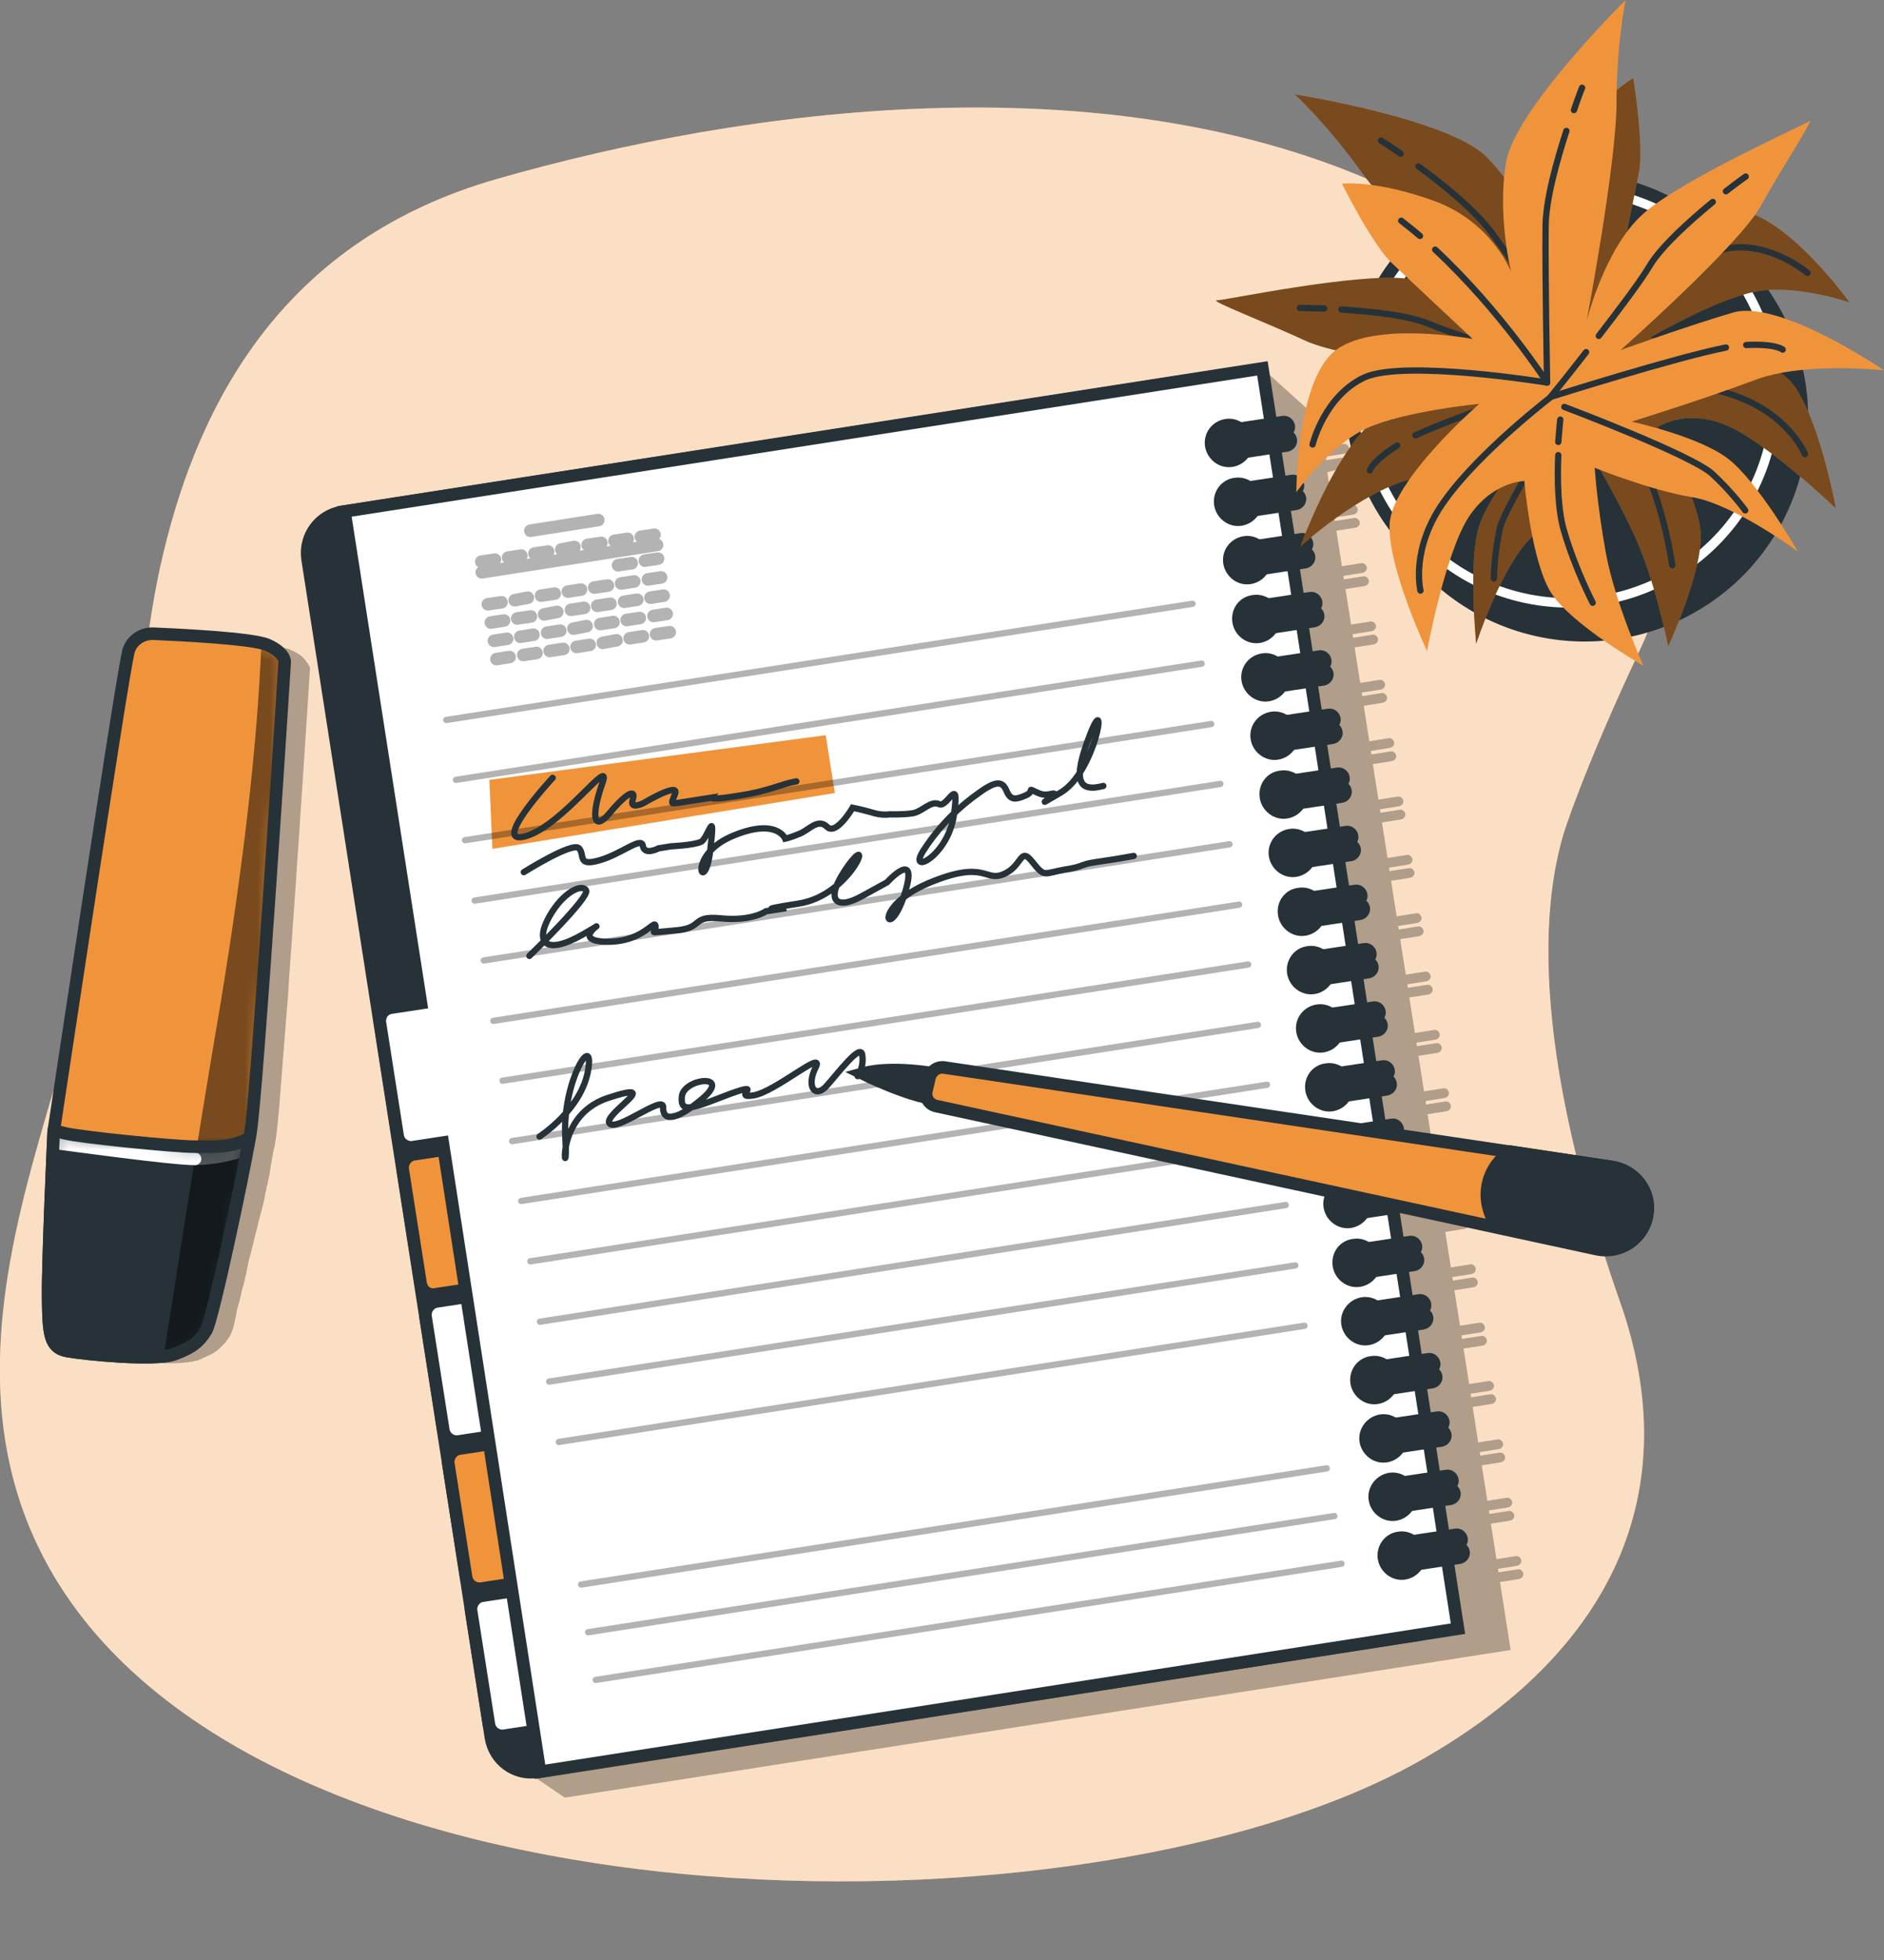 <svg width="150" height="156" viewBox="0 0 150 156" fill="none" xmlns="http://www.w3.org/2000/svg">
<rect x="0" y="0" width="150" height="156" fill="#808080" stroke="none"/>
<g clip-path="url(#clip0_757_8837)">
<path d="M124.469 66.43C124.469 66.43 125.881 61.705 130.6 51.65C137.093 37.92 127.776 22.453 109.263 14.417C87.564 4.967 59.653 8.48 39.527 14.255C22.909 19.02 16.012 31.499 13.028 43.937C11.495 50.237 11.213 56.657 10.245 63.038C8.954 71.559 6.171 80.201 3.751 88.52C0.807 98.575 -2.097 109.963 2.057 120.826C14.843 154.304 85.184 155.717 112.853 140.251C128.502 131.487 134.27 118.646 128.986 103.623C125.074 92.477 121.283 77.293 124.469 66.43Z" fill="#F0943C"/>
<path opacity="0.7" d="M124.469 66.43C124.469 66.43 125.881 61.705 130.6 51.65C137.093 37.92 127.776 22.453 109.263 14.417C87.564 4.967 59.653 8.48 39.527 14.255C22.909 19.02 16.012 31.499 13.028 43.937C11.495 50.237 11.213 56.657 10.245 63.038C8.954 71.559 6.171 80.201 3.751 88.52C0.807 98.575 -2.097 109.963 2.057 120.826C14.843 154.304 85.184 155.717 112.853 140.251C128.502 131.487 134.27 118.646 128.986 103.623C125.074 92.477 121.283 77.293 124.469 66.43Z" fill="white"/>
<path opacity="0.3" d="M107.247 37.152C107.448 37.112 107.61 36.91 107.569 36.708C107.529 36.506 107.327 36.345 107.126 36.385L105.593 36.627L105.553 36.345L107.085 36.102C107.287 36.062 107.448 35.86 107.408 35.658C107.368 35.456 107.166 35.295 106.964 35.335L105.432 35.578L105.109 33.478L100.511 29.318L40.374 139.968L44.972 143.077L120.274 131.326L119.427 125.915L120.96 125.672C121.162 125.632 121.323 125.43 121.283 125.228C121.242 125.026 121.041 124.865 120.839 124.905L119.306 125.147L119.266 124.865L120.799 124.622C121 124.582 121.162 124.38 121.121 124.178C121.081 123.976 120.879 123.815 120.678 123.855L119.145 124.097L118.701 121.27L120.234 121.028C120.436 120.988 120.597 120.786 120.557 120.584C120.516 120.382 120.315 120.221 120.113 120.261L118.58 120.503L118.54 120.221L120.073 119.978C120.274 119.938 120.436 119.736 120.395 119.534C120.355 119.332 120.153 119.171 119.952 119.211L118.419 119.453L117.975 116.626L119.508 116.384C119.71 116.344 119.871 116.142 119.831 115.94C119.79 115.738 119.589 115.576 119.387 115.617L117.854 115.859L117.814 115.576L119.347 115.334C119.548 115.294 119.71 115.092 119.669 114.89C119.629 114.688 119.427 114.527 119.226 114.567L117.693 114.809L117.249 111.982L118.782 111.74C118.984 111.7 119.145 111.498 119.105 111.296C119.064 111.094 118.863 110.932 118.661 110.973L117.128 111.215L117.088 110.932L118.621 110.69C118.822 110.65 118.984 110.448 118.943 110.246C118.903 110.044 118.701 109.882 118.5 109.923L116.967 110.165L116.523 107.338L118.056 107.096C118.258 107.056 118.419 106.854 118.379 106.652C118.338 106.45 118.137 106.288 117.935 106.329L116.402 106.571L116.362 106.288L117.895 106.046C118.096 106.006 118.258 105.804 118.217 105.602C118.177 105.4 117.975 105.238 117.774 105.279L116.241 105.521L115.797 102.694L117.33 102.452C117.532 102.412 117.693 102.21 117.653 102.008C117.612 101.806 117.411 101.644 117.209 101.685L115.676 101.927L115.636 101.644L117.169 101.402C117.37 101.362 117.532 101.16 117.491 100.958C117.451 100.756 117.249 100.594 117.048 100.635L115.515 100.877L115.071 98.05L116.604 97.808C116.806 97.767 116.967 97.566 116.927 97.364C116.886 97.162 116.685 97 116.483 97.041L114.95 97.283V96.919L116.483 96.677C116.685 96.637 116.846 96.435 116.806 96.233C116.765 96.031 116.564 95.87 116.362 95.91L114.829 96.152L114.386 93.325L115.918 93.083C116.12 93.043 116.281 92.841 116.241 92.639C116.201 92.437 115.999 92.275 115.797 92.316L114.265 92.558L114.224 92.275L115.757 92.033C115.959 91.993 116.12 91.791 116.08 91.589C116.039 91.387 115.838 91.225 115.636 91.266L114.103 91.508L113.66 88.681L115.192 88.439C115.394 88.399 115.555 88.197 115.515 87.995C115.475 87.793 115.273 87.631 115.071 87.672L113.539 87.914L113.498 87.631L115.031 87.389C115.233 87.349 115.394 87.147 115.354 86.945C115.313 86.743 115.112 86.581 114.91 86.622L113.377 86.864L112.934 84.037L114.466 83.795C114.668 83.755 114.829 83.553 114.789 83.351C114.749 83.149 114.547 82.987 114.345 83.028L112.813 83.27L112.772 82.987L114.305 82.745C114.507 82.705 114.668 82.503 114.628 82.301C114.587 82.099 114.386 81.937 114.184 81.978L112.651 82.22L112.208 79.393L113.74 79.151C113.942 79.111 114.103 78.909 114.063 78.707C114.023 78.505 113.821 78.343 113.619 78.384L112.087 78.626L112.046 78.343L113.579 78.101C113.781 78.061 113.942 77.859 113.902 77.657C113.861 77.455 113.66 77.293 113.458 77.334L111.925 77.576L111.482 74.749L113.014 74.507C113.216 74.466 113.377 74.264 113.337 74.063C113.297 73.861 113.095 73.699 112.893 73.74L111.361 73.982L111.32 73.699L112.853 73.457C113.055 73.416 113.216 73.215 113.176 73.013C113.135 72.811 112.934 72.649 112.732 72.69L111.199 72.932L110.756 70.105L112.288 69.863C112.49 69.822 112.651 69.621 112.611 69.419C112.571 69.217 112.369 69.055 112.167 69.096L110.635 69.338L110.594 69.055L112.127 68.813C112.329 68.772 112.49 68.57 112.45 68.369C112.409 68.167 112.208 68.005 112.006 68.046L110.473 68.288L110.03 65.461L111.562 65.219C111.764 65.178 111.925 64.976 111.885 64.775C111.845 64.573 111.643 64.411 111.441 64.451L109.909 64.694L109.868 64.411L111.401 64.169C111.603 64.128 111.764 63.926 111.724 63.724C111.683 63.523 111.482 63.361 111.28 63.401L109.747 63.644L109.304 60.817L110.836 60.575C111.038 60.534 111.199 60.332 111.159 60.13C111.119 59.928 110.917 59.767 110.715 59.807L109.183 60.05L109.142 59.767L110.675 59.525C110.877 59.484 111.038 59.282 110.998 59.081C110.957 58.879 110.756 58.717 110.554 58.757L109.021 59L108.578 56.173L110.11 55.931C110.312 55.89 110.473 55.688 110.433 55.486C110.393 55.285 110.191 55.123 109.989 55.163L108.457 55.406L108.416 55.123L109.949 54.881C110.151 54.84 110.312 54.638 110.272 54.436C110.231 54.234 110.03 54.073 109.828 54.113L108.295 54.356L107.852 51.529L109.384 51.286C109.586 51.246 109.747 51.044 109.707 50.842C109.667 50.64 109.465 50.479 109.263 50.519L107.731 50.762L107.69 50.479L109.223 50.237C109.425 50.196 109.586 49.994 109.546 49.792C109.505 49.59 109.304 49.429 109.102 49.469L107.569 49.712L107.126 46.885L108.658 46.642C108.86 46.602 109.021 46.4 108.981 46.198C108.941 45.996 108.739 45.835 108.537 45.875L107.005 46.117L106.964 45.835L108.497 45.593C108.699 45.552 108.86 45.35 108.82 45.148C108.779 44.946 108.578 44.785 108.376 44.825L106.843 45.068L106.4 42.241L107.932 41.998C108.134 41.958 108.295 41.756 108.255 41.554C108.215 41.352 108.013 41.191 107.811 41.231L106.279 41.473L106.238 41.191L107.771 40.949C107.973 40.908 108.134 40.706 108.094 40.504C108.053 40.302 107.852 40.141 107.65 40.181L106.117 40.423L105.674 37.597L107.247 37.152Z" fill="black"/>
<path d="M42.794 141.018L112.651 130.155L97.083 29.884L27.225 40.747C25.45 41.029 24.24 42.685 24.482 44.462L39.083 138.272C39.365 140.089 41.019 141.301 42.794 141.018Z" fill="#263238" stroke="#263238" stroke-miterlimit="10" stroke-linecap="round"/>
<path d="M40.132 138.151L44.125 137.545L42.391 126.399L38.398 127.005C37.833 127.086 37.43 127.651 37.51 128.216L38.922 137.222C39.003 137.828 39.567 138.231 40.132 138.151Z" fill="white" stroke="#263238" stroke-miterlimit="10" stroke-linecap="round"/>
<path d="M38.317 126.439L42.31 125.834L40.576 114.688L36.583 115.294C36.018 115.375 35.615 115.94 35.695 116.505L37.107 125.511C37.188 126.116 37.752 126.52 38.317 126.439Z" fill="#F0943C" stroke="#263238" stroke-miterlimit="10" stroke-linecap="round"/>
<path d="M36.502 114.729L40.495 114.123L38.761 102.977L34.767 103.583C34.203 103.664 33.8 104.229 33.88 104.794L35.292 113.8C35.373 114.405 35.937 114.809 36.502 114.729Z" fill="white" stroke="#263238" stroke-miterlimit="10" stroke-linecap="round"/>
<path d="M34.687 103.017L38.68 102.412L36.946 91.266L32.953 91.872C32.388 91.952 31.985 92.518 32.065 93.083L33.477 102.089C33.557 102.735 34.082 103.139 34.687 103.017Z" fill="#F0943C" stroke="#263238" stroke-miterlimit="10" stroke-linecap="round"/>
<path d="M31.137 80.201L33.517 79.837L27.427 40.706L100.511 29.318L116.08 129.63L42.995 141.018L35.251 90.943L32.872 91.306C32.307 91.387 31.742 90.983 31.662 90.418L30.25 81.412C30.169 80.847 30.532 80.282 31.137 80.201Z" fill="white" stroke="#263238" stroke-miterlimit="10" stroke-linecap="round"/>
<path d="M38.962 62.069L39.204 67.561L66.47 63.119L65.744 58.515L38.962 62.069Z" fill="#F0943C"/>
<path d="M96.437 35.456C96.558 36.224 97.284 36.789 98.051 36.668C98.817 36.547 99.382 35.82 99.261 35.053C99.14 34.285 98.414 33.72 97.647 33.841C96.841 33.962 96.316 34.689 96.437 35.456Z" fill="#263238" stroke="#263238" stroke-miterlimit="10" stroke-linecap="round"/>
<path d="M98.01 35.012L102.286 34.366C102.487 34.326 102.649 34.124 102.608 33.922C102.568 33.72 102.366 33.558 102.165 33.599L97.889 34.245C97.688 34.285 97.526 34.487 97.567 34.689C97.607 34.931 97.808 35.053 98.01 35.012Z" fill="white" stroke="#263238" stroke-miterlimit="10" stroke-linecap="round"/>
<path d="M98.172 36.102L102.447 35.456C102.649 35.416 102.81 35.214 102.77 35.012C102.729 34.81 102.528 34.649 102.326 34.689L98.051 35.335C97.849 35.376 97.688 35.578 97.728 35.779C97.768 35.981 97.97 36.102 98.172 36.102Z" fill="white" stroke="#263238" stroke-miterlimit="10" stroke-linecap="round"/>
<path d="M97.163 40.141C97.284 40.908 98.01 41.473 98.777 41.352C99.543 41.231 100.108 40.504 99.987 39.737C99.866 38.97 99.14 38.404 98.373 38.525C97.567 38.606 97.042 39.373 97.163 40.141Z" fill="#263238" stroke="#263238" stroke-miterlimit="10" stroke-linecap="round"/>
<path d="M98.736 39.697L103.012 39.05C103.213 39.01 103.375 38.808 103.334 38.606C103.294 38.404 103.092 38.243 102.891 38.283L98.615 38.929C98.414 38.97 98.252 39.172 98.293 39.373C98.333 39.575 98.535 39.737 98.736 39.697Z" fill="white" stroke="#263238" stroke-miterlimit="10" stroke-linecap="round"/>
<path d="M98.898 40.746L103.173 40.1C103.375 40.06 103.536 39.858 103.496 39.656C103.455 39.454 103.254 39.293 103.052 39.333L98.777 39.979C98.575 40.02 98.414 40.222 98.454 40.423C98.494 40.625 98.696 40.787 98.898 40.746Z" fill="white" stroke="#263238" stroke-miterlimit="10" stroke-linecap="round"/>
<path d="M97.889 44.785C98.01 45.552 98.736 46.118 99.502 45.996C100.269 45.875 100.833 45.148 100.712 44.381C100.591 43.614 99.865 43.049 99.099 43.17C98.293 43.291 97.768 44.018 97.889 44.785Z" fill="#263238" stroke="#263238" stroke-miterlimit="10" stroke-linecap="round"/>
<path d="M99.462 44.341L103.737 43.695C103.939 43.654 104.1 43.452 104.06 43.25C104.02 43.048 103.818 42.887 103.616 42.927L99.341 43.574C99.139 43.614 98.978 43.816 99.018 44.018C99.059 44.22 99.26 44.381 99.462 44.341Z" fill="white" stroke="#263238" stroke-miterlimit="10" stroke-linecap="round"/>
<path d="M99.624 45.391L103.899 44.745C104.1 44.704 104.262 44.502 104.221 44.3C104.181 44.099 103.979 43.937 103.778 43.977L99.502 44.624C99.301 44.664 99.139 44.866 99.18 45.068C99.22 45.31 99.422 45.431 99.624 45.391Z" fill="white" stroke="#263238" stroke-miterlimit="10" stroke-linecap="round"/>
<path d="M98.615 49.469C98.736 50.237 99.462 50.802 100.229 50.681C100.995 50.56 101.56 49.833 101.439 49.066C101.318 48.298 100.592 47.733 99.825 47.854C99.019 47.935 98.494 48.662 98.615 49.469Z" fill="#263238" stroke="#263238" stroke-miterlimit="10" stroke-linecap="round"/>
<path d="M100.188 49.025L104.464 48.379C104.665 48.339 104.827 48.137 104.786 47.935C104.746 47.733 104.544 47.571 104.343 47.612L100.067 48.258C99.865 48.298 99.704 48.5 99.745 48.702C99.785 48.904 99.946 49.025 100.188 49.025Z" fill="white" stroke="#263238" stroke-miterlimit="10" stroke-linecap="round"/>
<path d="M100.35 50.075L104.625 49.429C104.827 49.389 104.988 49.187 104.948 48.985C104.907 48.783 104.706 48.621 104.504 48.662L100.229 49.308C100.027 49.348 99.865 49.55 99.906 49.752C99.946 49.954 100.148 50.075 100.35 50.075Z" fill="white" stroke="#263238" stroke-miterlimit="10" stroke-linecap="round"/>
<path d="M99.341 54.113C99.462 54.881 100.188 55.446 100.955 55.325C101.721 55.204 102.286 54.477 102.165 53.71C102.044 52.942 101.318 52.377 100.551 52.498C99.745 52.619 99.22 53.346 99.341 54.113Z" fill="#263238" stroke="#263238" stroke-miterlimit="10" stroke-linecap="round"/>
<path d="M100.914 53.669L105.19 53.023C105.391 52.983 105.553 52.781 105.512 52.579C105.472 52.377 105.27 52.215 105.069 52.256L100.793 52.902C100.592 52.942 100.43 53.144 100.471 53.346C100.511 53.548 100.672 53.709 100.914 53.669Z" fill="white" stroke="#263238" stroke-miterlimit="10" stroke-linecap="round"/>
<path d="M101.076 54.719L105.351 54.073C105.553 54.033 105.714 53.831 105.674 53.629C105.633 53.427 105.432 53.265 105.23 53.306L100.955 53.952C100.753 53.992 100.592 54.194 100.632 54.396C100.672 54.598 100.834 54.76 101.076 54.719Z" fill="white" stroke="#263238" stroke-miterlimit="10" stroke-linecap="round"/>
<path d="M100.067 58.757C100.188 59.525 100.914 60.09 101.681 59.969C102.447 59.848 103.012 59.121 102.891 58.354C102.77 57.586 102.044 57.021 101.277 57.142C100.471 57.263 99.946 57.99 100.067 58.757Z" fill="#263238" stroke="#263238" stroke-miterlimit="10" stroke-linecap="round"/>
<path d="M101.64 58.313L105.916 57.667C106.117 57.627 106.279 57.425 106.238 57.223C106.198 57.021 105.996 56.859 105.795 56.9L101.519 57.546C101.318 57.586 101.156 57.788 101.197 57.99C101.237 58.232 101.398 58.354 101.64 58.313Z" fill="white" stroke="#263238" stroke-miterlimit="10" stroke-linecap="round"/>
<path d="M101.802 59.363L106.077 58.717C106.279 58.677 106.44 58.475 106.4 58.273C106.359 58.071 106.158 57.909 105.956 57.95L101.681 58.596C101.479 58.636 101.318 58.838 101.358 59.04C101.398 59.282 101.56 59.404 101.802 59.363Z" fill="white" stroke="#263238" stroke-miterlimit="10" stroke-linecap="round"/>
<path d="M100.793 63.442C100.914 64.209 101.64 64.775 102.407 64.653C103.173 64.532 103.738 63.806 103.617 63.038C103.496 62.271 102.77 61.706 102.003 61.827C101.197 61.907 100.672 62.634 100.793 63.442Z" fill="#263238" stroke="#263238" stroke-miterlimit="10" stroke-linecap="round"/>
<path d="M102.366 62.998L106.641 62.352C106.843 62.311 107.004 62.109 106.964 61.907C106.924 61.706 106.722 61.544 106.52 61.584L102.245 62.23C102.043 62.271 101.882 62.473 101.922 62.675C101.922 62.877 102.124 63.038 102.366 62.998Z" fill="white" stroke="#263238" stroke-miterlimit="10" stroke-linecap="round"/>
<path d="M102.528 64.048L106.803 63.402C107.005 63.361 107.166 63.159 107.126 62.958C107.085 62.755 106.884 62.594 106.682 62.634L102.407 63.281C102.205 63.321 102.044 63.523 102.084 63.725C102.124 63.927 102.286 64.088 102.528 64.048Z" fill="white" stroke="#263238" stroke-miterlimit="10" stroke-linecap="round"/>
<path d="M101.519 68.086C101.64 68.853 102.366 69.419 103.133 69.297C103.899 69.176 104.464 68.45 104.343 67.682C104.222 66.915 103.496 66.35 102.729 66.471C101.923 66.592 101.398 67.319 101.519 68.086Z" fill="#263238" stroke="#263238" stroke-miterlimit="10" stroke-linecap="round"/>
<path d="M103.052 67.642L107.327 66.996C107.529 66.955 107.69 66.753 107.65 66.552C107.61 66.35 107.408 66.188 107.206 66.228L102.931 66.874C102.729 66.915 102.568 67.117 102.608 67.319C102.649 67.521 102.85 67.682 103.052 67.642Z" fill="white" stroke="#263238" stroke-miterlimit="10" stroke-linecap="round"/>
<path d="M103.254 68.692L107.529 68.046C107.731 68.005 107.892 67.803 107.852 67.602C107.811 67.4 107.61 67.238 107.408 67.278L103.133 67.925C102.931 67.965 102.77 68.167 102.81 68.369C102.81 68.571 103.012 68.732 103.254 68.692Z" fill="white" stroke="#263238" stroke-miterlimit="10" stroke-linecap="round"/>
<path d="M102.245 72.77C102.366 73.538 103.092 74.103 103.859 73.982C104.625 73.861 105.19 73.134 105.069 72.367C104.948 71.599 104.222 71.034 103.455 71.155C102.649 71.236 102.124 71.963 102.245 72.77Z" fill="#263238" stroke="#263238" stroke-miterlimit="10" stroke-linecap="round"/>
<path d="M103.778 72.326L108.053 71.68C108.255 71.64 108.416 71.438 108.376 71.236C108.336 71.034 108.134 70.872 107.932 70.913L103.657 71.559C103.455 71.599 103.294 71.801 103.334 72.003C103.375 72.205 103.576 72.326 103.778 72.326Z" fill="white" stroke="#263238" stroke-miterlimit="10" stroke-linecap="round"/>
<path d="M103.98 73.376L108.255 72.73C108.457 72.69 108.618 72.488 108.578 72.286C108.537 72.084 108.336 71.922 108.134 71.963L103.859 72.609C103.657 72.649 103.496 72.851 103.536 73.053C103.536 73.255 103.738 73.376 103.98 73.376Z" fill="white" stroke="#263238" stroke-miterlimit="10" stroke-linecap="round"/>
<path d="M102.971 77.414C103.092 78.182 103.818 78.747 104.585 78.626C105.351 78.505 105.916 77.778 105.795 77.011C105.674 76.243 104.948 75.678 104.181 75.799C103.375 75.88 102.85 76.647 102.971 77.414Z" fill="#263238" stroke="#263238" stroke-miterlimit="10" stroke-linecap="round"/>
<path d="M104.504 76.97L108.779 76.324C108.981 76.284 109.142 76.082 109.102 75.88C109.062 75.678 108.86 75.516 108.658 75.557L104.383 76.203C104.181 76.243 104.02 76.445 104.06 76.647C104.101 76.849 104.302 77.011 104.504 76.97Z" fill="white" stroke="#263238" stroke-miterlimit="10" stroke-linecap="round"/>
<path d="M104.665 78.02L108.941 77.374C109.142 77.334 109.304 77.132 109.263 76.93C109.223 76.728 109.021 76.566 108.82 76.607L104.544 77.253C104.343 77.293 104.181 77.495 104.222 77.697C104.262 77.899 104.464 78.061 104.665 78.02Z" fill="white" stroke="#263238" stroke-miterlimit="10" stroke-linecap="round"/>
<path d="M103.697 82.058C103.818 82.826 104.544 83.391 105.311 83.27C106.077 83.149 106.642 82.422 106.521 81.655C106.4 80.887 105.674 80.322 104.907 80.443C104.101 80.564 103.576 81.291 103.697 82.058Z" fill="#263238" stroke="#263238" stroke-miterlimit="10" stroke-linecap="round"/>
<path d="M105.23 81.614L109.505 80.968C109.707 80.928 109.868 80.726 109.828 80.524C109.788 80.322 109.586 80.16 109.384 80.201L105.109 80.847C104.907 80.887 104.746 81.089 104.786 81.291C104.827 81.534 105.028 81.655 105.23 81.614Z" fill="white" stroke="#263238" stroke-miterlimit="10" stroke-linecap="round"/>
<path d="M105.391 82.664L109.667 82.018C109.868 81.978 110.03 81.776 109.989 81.574C109.949 81.372 109.747 81.21 109.546 81.251L105.27 81.897C105.069 81.937 104.907 82.139 104.948 82.341C104.988 82.584 105.19 82.705 105.391 82.664Z" fill="white" stroke="#263238" stroke-miterlimit="10" stroke-linecap="round"/>
<path d="M104.423 86.743C104.544 87.51 105.27 88.076 106.037 87.954C106.803 87.833 107.368 87.106 107.247 86.339C107.126 85.572 106.4 85.007 105.633 85.128C104.827 85.209 104.302 85.935 104.423 86.743Z" fill="#263238" stroke="#263238" stroke-miterlimit="10" stroke-linecap="round"/>
<path d="M105.956 86.299L110.231 85.653C110.433 85.612 110.594 85.41 110.554 85.208C110.514 85.007 110.312 84.845 110.11 84.885L105.835 85.531C105.633 85.572 105.472 85.774 105.512 85.976C105.553 86.178 105.754 86.299 105.956 86.299Z" fill="white" stroke="#263238" stroke-miterlimit="10" stroke-linecap="round"/>
<path d="M106.117 87.349L110.393 86.703C110.594 86.662 110.756 86.46 110.715 86.258C110.675 86.057 110.473 85.895 110.272 85.935L105.996 86.582C105.795 86.622 105.633 86.824 105.674 87.026C105.714 87.228 105.916 87.389 106.117 87.349Z" fill="white" stroke="#263238" stroke-miterlimit="10" stroke-linecap="round"/>
<path d="M105.149 91.387C105.27 92.154 105.996 92.72 106.763 92.599C107.529 92.477 108.094 91.751 107.973 90.983C107.852 90.216 107.126 89.651 106.359 89.772C105.552 89.893 105.028 90.62 105.149 91.387Z" fill="#263238" stroke="#263238" stroke-miterlimit="10" stroke-linecap="round"/>
<path d="M106.682 90.943L110.957 90.297C111.159 90.256 111.32 90.054 111.28 89.853C111.24 89.651 111.038 89.489 110.836 89.529L106.561 90.176C106.359 90.216 106.198 90.418 106.238 90.62C106.278 90.822 106.48 90.983 106.682 90.943Z" fill="white" stroke="#263238" stroke-miterlimit="10" stroke-linecap="round"/>
<path d="M106.843 91.993L111.119 91.347C111.32 91.306 111.482 91.105 111.441 90.903C111.401 90.701 111.199 90.539 110.998 90.579L106.722 91.226C106.521 91.266 106.359 91.468 106.4 91.67C106.44 91.872 106.642 92.033 106.843 91.993Z" fill="white" stroke="#263238" stroke-miterlimit="10" stroke-linecap="round"/>
<path d="M105.875 96.031C105.996 96.798 106.722 97.364 107.489 97.243C108.255 97.121 108.82 96.395 108.699 95.627C108.578 94.86 107.852 94.295 107.085 94.416C106.279 94.537 105.754 95.264 105.875 96.031Z" fill="#263238" stroke="#263238" stroke-miterlimit="10" stroke-linecap="round"/>
<path d="M107.408 95.587L111.683 94.941C111.885 94.9 112.046 94.698 112.006 94.496C111.966 94.295 111.764 94.133 111.562 94.174L107.287 94.82C107.085 94.86 106.924 95.062 106.964 95.264C107.005 95.506 107.206 95.627 107.408 95.587Z" fill="white" stroke="#263238" stroke-miterlimit="10" stroke-linecap="round"/>
<path d="M107.569 96.637L111.845 95.991C112.046 95.95 112.208 95.749 112.167 95.547C112.127 95.345 111.925 95.183 111.724 95.224L107.448 95.87C107.247 95.91 107.085 96.112 107.126 96.314C107.166 96.556 107.368 96.677 107.569 96.637Z" fill="white" stroke="#263238" stroke-miterlimit="10" stroke-linecap="round"/>
<path d="M106.601 100.715C106.722 101.483 107.448 102.048 108.215 101.927C108.981 101.806 109.546 101.079 109.425 100.312C109.304 99.544 108.578 98.979 107.811 99.1C107.005 99.181 106.48 99.908 106.601 100.715Z" fill="#263238" stroke="#263238" stroke-miterlimit="10" stroke-linecap="round"/>
<path d="M108.134 100.271L112.409 99.625C112.611 99.585 112.772 99.383 112.732 99.181C112.692 98.979 112.49 98.817 112.288 98.858L108.013 99.504C107.811 99.544 107.65 99.746 107.69 99.948C107.731 100.15 107.932 100.312 108.134 100.271Z" fill="white" stroke="#263238" stroke-miterlimit="10" stroke-linecap="round"/>
<path d="M108.295 101.321L112.571 100.675C112.772 100.635 112.934 100.433 112.893 100.231C112.853 100.029 112.651 99.868 112.45 99.908L108.174 100.554C107.973 100.594 107.811 100.796 107.852 100.998C107.892 101.2 108.094 101.362 108.295 101.321Z" fill="white" stroke="#263238" stroke-miterlimit="10" stroke-linecap="round"/>
<path d="M107.287 105.359C107.408 106.127 108.134 106.692 108.9 106.571C109.667 106.45 110.231 105.723 110.11 104.956C109.989 104.188 109.263 103.623 108.497 103.744C107.731 103.865 107.166 104.592 107.287 105.359Z" fill="#263238" stroke="#263238" stroke-miterlimit="10" stroke-linecap="round"/>
<path d="M108.86 104.915L113.135 104.269C113.337 104.229 113.498 104.027 113.458 103.825C113.417 103.623 113.216 103.461 113.014 103.502L108.739 104.148C108.537 104.188 108.376 104.39 108.416 104.592C108.456 104.794 108.658 104.956 108.86 104.915Z" fill="white" stroke="#263238" stroke-miterlimit="10" stroke-linecap="round"/>
<path d="M109.021 105.965L113.297 105.319C113.498 105.279 113.66 105.077 113.619 104.875C113.579 104.673 113.377 104.512 113.176 104.552L108.9 105.198C108.699 105.238 108.537 105.44 108.578 105.642C108.618 105.885 108.82 106.006 109.021 105.965Z" fill="white" stroke="#263238" stroke-miterlimit="10" stroke-linecap="round"/>
<path d="M108.013 110.044C108.134 110.811 108.86 111.377 109.626 111.256C110.393 111.134 110.957 110.408 110.836 109.64C110.715 108.873 109.989 108.308 109.223 108.429C108.457 108.51 107.892 109.236 108.013 110.044Z" fill="#263238" stroke="#263238" stroke-miterlimit="10" stroke-linecap="round"/>
<path d="M109.586 109.6L113.861 108.954C114.063 108.913 114.224 108.711 114.184 108.509C114.144 108.308 113.942 108.146 113.74 108.186L109.465 108.833C109.263 108.873 109.102 109.075 109.142 109.277C109.183 109.479 109.384 109.6 109.586 109.6Z" fill="white" stroke="#263238" stroke-miterlimit="10" stroke-linecap="round"/>
<path d="M109.747 110.65L114.023 110.004C114.224 109.963 114.386 109.761 114.345 109.56C114.305 109.358 114.103 109.196 113.902 109.236L109.626 109.883C109.425 109.923 109.263 110.125 109.304 110.327C109.344 110.529 109.546 110.65 109.747 110.65Z" fill="white" stroke="#263238" stroke-miterlimit="10" stroke-linecap="round"/>
<path d="M108.739 114.688C108.86 115.455 109.586 116.021 110.352 115.9C111.119 115.778 111.683 115.052 111.562 114.284C111.441 113.517 110.715 112.952 109.949 113.073C109.183 113.194 108.618 113.921 108.739 114.688Z" fill="#263238" stroke="#263238" stroke-miterlimit="10" stroke-linecap="round"/>
<path d="M110.312 114.244L114.587 113.598C114.789 113.557 114.95 113.355 114.91 113.154C114.87 112.952 114.668 112.79 114.466 112.83L110.191 113.477C109.989 113.517 109.828 113.719 109.868 113.921C109.909 114.123 110.11 114.284 110.312 114.244Z" fill="white" stroke="#263238" stroke-miterlimit="10" stroke-linecap="round"/>
<path d="M110.473 115.294L114.749 114.648C114.95 114.607 115.112 114.405 115.071 114.204C115.031 114.002 114.829 113.84 114.628 113.88L110.352 114.527C110.151 114.567 109.989 114.769 110.03 114.971C110.07 115.173 110.272 115.334 110.473 115.294Z" fill="white" stroke="#263238" stroke-miterlimit="10" stroke-linecap="round"/>
<path d="M109.465 119.332C109.586 120.099 110.312 120.665 111.078 120.544C111.845 120.422 112.409 119.696 112.288 118.928C112.167 118.161 111.441 117.596 110.675 117.717C109.909 117.838 109.344 118.565 109.465 119.332Z" fill="#263238" stroke="#263238" stroke-miterlimit="10" stroke-linecap="round"/>
<path d="M111.038 118.888L115.313 118.242C115.515 118.201 115.676 117.999 115.636 117.798C115.595 117.596 115.394 117.434 115.192 117.474L110.917 118.121C110.715 118.161 110.554 118.363 110.594 118.565C110.634 118.807 110.836 118.928 111.038 118.888Z" fill="white" stroke="#263238" stroke-miterlimit="10" stroke-linecap="round"/>
<path d="M111.199 119.938L115.474 119.292C115.676 119.251 115.838 119.05 115.797 118.848C115.757 118.646 115.555 118.484 115.353 118.525L111.078 119.171C110.876 119.211 110.715 119.413 110.755 119.615C110.796 119.857 110.997 119.978 111.199 119.938Z" fill="white" stroke="#263238" stroke-miterlimit="10" stroke-linecap="round"/>
<path d="M110.191 124.017C110.312 124.784 111.038 125.349 111.804 125.228C112.571 125.107 113.135 124.38 113.014 123.613C112.893 122.846 112.167 122.28 111.401 122.401C110.635 122.482 110.07 123.209 110.191 124.017Z" fill="#263238" stroke="#263238" stroke-miterlimit="10" stroke-linecap="round"/>
<path d="M111.764 123.572L116.039 122.926C116.241 122.886 116.402 122.684 116.362 122.482C116.322 122.28 116.12 122.119 115.918 122.159L111.643 122.805C111.441 122.846 111.28 123.047 111.32 123.249C111.361 123.451 111.562 123.613 111.764 123.572Z" fill="white" stroke="#263238" stroke-miterlimit="10" stroke-linecap="round"/>
<path d="M111.925 124.623L116.201 123.976C116.402 123.936 116.564 123.734 116.523 123.532C116.483 123.33 116.281 123.169 116.08 123.209L111.804 123.855C111.603 123.896 111.441 124.098 111.482 124.299C111.522 124.501 111.724 124.663 111.925 124.623Z" fill="white" stroke="#263238" stroke-miterlimit="10" stroke-linecap="round"/>
<g opacity="0.3">
<path d="M49.207 44.987L50.296 44.825" stroke="black" stroke-miterlimit="10" stroke-linecap="round"/>
<path d="M51.344 44.623L52.393 44.462" stroke="black" stroke-miterlimit="10" stroke-linecap="round"/>
<path d="M38.841 48.096L39.93 47.935" stroke="black" stroke-miterlimit="10" stroke-linecap="round"/>
<path d="M40.979 47.773L42.027 47.571" stroke="black" stroke-miterlimit="10" stroke-linecap="round"/>
<path d="M43.076 47.41L44.165 47.248" stroke="black" stroke-miterlimit="10" stroke-linecap="round"/>
<path d="M45.214 47.087L46.262 46.925" stroke="black" stroke-miterlimit="10" stroke-linecap="round"/>
<path d="M47.311 46.764L48.4 46.602" stroke="black" stroke-miterlimit="10" stroke-linecap="round"/>
<path d="M49.449 46.44L50.497 46.279" stroke="black" stroke-miterlimit="10" stroke-linecap="round"/>
<path d="M51.586 46.117L52.635 45.956" stroke="black" stroke-miterlimit="10" stroke-linecap="round"/>
<path d="M39.083 49.55L40.132 49.388" stroke="black" stroke-miterlimit="10" stroke-linecap="round"/>
<path d="M41.18 49.227L42.269 49.065" stroke="black" stroke-miterlimit="10" stroke-linecap="round"/>
<path d="M43.318 48.904L44.367 48.702" stroke="black" stroke-miterlimit="10" stroke-linecap="round"/>
<path d="M45.456 48.54L46.504 48.379" stroke="black" stroke-miterlimit="10" stroke-linecap="round"/>
<path d="M47.553 48.217L48.602 48.056" stroke="black" stroke-miterlimit="10" stroke-linecap="round"/>
<path d="M49.691 47.894L50.739 47.733" stroke="black" stroke-miterlimit="10" stroke-linecap="round"/>
<path d="M51.788 47.571L52.837 47.41" stroke="black" stroke-miterlimit="10" stroke-linecap="round"/>
<path d="M39.325 51.004L40.374 50.842" stroke="black" stroke-miterlimit="10" stroke-linecap="round"/>
<path d="M41.422 50.681L42.471 50.519" stroke="black" stroke-miterlimit="10" stroke-linecap="round"/>
<path d="M43.56 50.358L44.609 50.196" stroke="black" stroke-miterlimit="10" stroke-linecap="round"/>
<path d="M45.657 50.035L46.706 49.833" stroke="black" stroke-miterlimit="10" stroke-linecap="round"/>
<path d="M47.795 49.671L48.844 49.51" stroke="black" stroke-miterlimit="10" stroke-linecap="round"/>
<path d="M49.892 49.348L50.941 49.187" stroke="black" stroke-miterlimit="10" stroke-linecap="round"/>
<path d="M52.03 49.025L53.079 48.864" stroke="black" stroke-miterlimit="10" stroke-linecap="round"/>
<path d="M39.527 52.457L40.575 52.296" stroke="black" stroke-miterlimit="10" stroke-linecap="round"/>
<path d="M41.664 52.134L42.713 51.973" stroke="black" stroke-miterlimit="10" stroke-linecap="round"/>
<path d="M43.762 51.811L44.851 51.65" stroke="black" stroke-miterlimit="10" stroke-linecap="round"/>
<path d="M45.899 51.488L46.948 51.327" stroke="black" stroke-miterlimit="10" stroke-linecap="round"/>
<path d="M47.997 51.165L49.086 50.963" stroke="black" stroke-miterlimit="10" stroke-linecap="round"/>
<path d="M50.134 50.802L51.183 50.64" stroke="black" stroke-miterlimit="10" stroke-linecap="round"/>
<path d="M52.232 50.479L53.321 50.317" stroke="black" stroke-miterlimit="10" stroke-linecap="round"/>
<path d="M38.317 44.704L39.406 44.542" stroke="black" stroke-miterlimit="10" stroke-linecap="round"/>
<path d="M40.454 44.381L41.503 44.219" stroke="black" stroke-miterlimit="10" stroke-linecap="round"/>
<path d="M42.552 44.058L43.641 43.896" stroke="black" stroke-miterlimit="10" stroke-linecap="round"/>
<path d="M44.69 43.735L45.738 43.533" stroke="black" stroke-miterlimit="10" stroke-linecap="round"/>
<path d="M46.787 43.371L47.876 43.21" stroke="black" stroke-miterlimit="10" stroke-linecap="round"/>
<path d="M48.924 43.048L49.973 42.887" stroke="black" stroke-miterlimit="10" stroke-linecap="round"/>
<path d="M51.022 42.725L52.111 42.564" stroke="black" stroke-miterlimit="10" stroke-linecap="round"/>
<path d="M52.312 43.371L38.357 45.552" stroke="black" stroke-miterlimit="10" stroke-linecap="round"/>
<path d="M42.229 42.241L47.634 41.393" stroke="black" stroke-miterlimit="10" stroke-linecap="round"/>
<path d="M35.534 57.304L94.945 48.056" stroke="black" stroke-width="0.5" stroke-miterlimit="10" stroke-linecap="round"/>
<path d="M36.3 62.069L95.671 52.821" stroke="black" stroke-width="0.5" stroke-miterlimit="10" stroke-linecap="round"/>
<path d="M37.026 66.874L96.437 57.627" stroke="black" stroke-width="0.5" stroke-miterlimit="10" stroke-linecap="round"/>
<path d="M37.792 71.68L97.163 62.392" stroke="black" stroke-width="0.5" stroke-miterlimit="10" stroke-linecap="round"/>
<path d="M38.518 76.445L97.889 67.198" stroke="black" stroke-width="0.5" stroke-miterlimit="10" stroke-linecap="round"/>
<path d="M39.285 81.251L98.656 72.003" stroke="black" stroke-width="0.5" stroke-miterlimit="10" stroke-linecap="round"/>
<path d="M40.011 86.016L99.382 76.768" stroke="black" stroke-width="0.5" stroke-miterlimit="10" stroke-linecap="round"/>
<path d="M40.777 90.822L100.148 81.574" stroke="black" stroke-width="0.5" stroke-miterlimit="10" stroke-linecap="round"/>
<path d="M41.503 95.587L100.874 86.339" stroke="black" stroke-width="0.5" stroke-miterlimit="10" stroke-linecap="round"/>
<path d="M42.229 100.392L101.64 91.144" stroke="black" stroke-width="0.5" stroke-miterlimit="10" stroke-linecap="round"/>
<path d="M42.995 105.198L102.366 95.91" stroke="black" stroke-width="0.5" stroke-miterlimit="10" stroke-linecap="round"/>
<path d="M43.721 109.963L103.133 100.715" stroke="black" stroke-width="0.5" stroke-miterlimit="10" stroke-linecap="round"/>
<path d="M44.488 114.769L103.859 105.521" stroke="black" stroke-width="0.5" stroke-miterlimit="10" stroke-linecap="round"/>
<path d="M46.263 126.116L105.633 116.869" stroke="black" stroke-width="0.5" stroke-miterlimit="10" stroke-linecap="round"/>
<path d="M46.827 129.912L106.238 120.665" stroke="black" stroke-width="0.5" stroke-miterlimit="10" stroke-linecap="round"/>
<path d="M47.432 133.708L106.803 124.461" stroke="black" stroke-width="0.5" stroke-miterlimit="10" stroke-linecap="round"/>
</g>
<path d="M44.004 61.907C44.004 61.907 38.922 67.399 41.866 66.551C44.811 65.703 48.804 59.969 47.957 62.351C47.11 64.734 47.15 66.349 48.521 64.734C49.893 63.078 50.659 62.755 50.377 63.644C50.094 64.492 51.224 63.926 51.224 63.926C51.224 63.926 54.007 62.271 53.765 63.119C53.482 63.967 53.281 64.007 54.087 63.886C54.894 63.765 56.669 63.482 56.669 63.482C56.669 63.482 56.507 63.724 58.887 63.321C61.267 62.957 62.194 62.392 63.404 62.19" stroke="#263238" stroke-width="0.5" stroke-miterlimit="10" stroke-linecap="round"/>
<path d="M41.705 69.418C41.705 69.418 45.617 66.955 46.101 67.52C46.585 68.046 45.94 68.974 47.674 68.49C49.449 68.005 51.062 66.551 51.183 67.319C51.304 68.126 52.434 67.52 52.434 67.52L53.442 67.359C53.442 67.359 55.257 67.278 55.822 66.996C56.386 66.713 56.991 63.967 56.547 67.682C56.104 71.438 54.571 68.207 58.201 66.592C61.831 65.017 62.517 66.753 62.517 66.753C62.517 66.753 62.92 66.672 63.687 66.349C64.453 66.026 65.139 65.098 65.865 65.824C66.591 66.511 67.881 64.29 67.881 64.29C67.881 64.29 68.527 64.411 69.374 64.653C70.221 64.936 70.826 64.815 70.826 64.815C70.826 64.815 71.834 64.855 72.641 64.734C73.447 64.613 74.093 63.684 74.778 64.007C75.424 64.33 76.432 61.504 75.948 64.855C75.464 68.207 72.197 69.742 73.528 67.682C74.859 65.623 76.432 64.169 77.924 63.119C79.376 62.069 79.82 62.19 80.143 62.957C80.465 63.724 80.869 63.644 81.635 63.321C82.401 62.998 81.756 62.675 82.401 62.998C83.047 63.321 83.248 63.28 83.853 63.159C84.458 63.078 81.635 64.734 84.458 63.078C87.241 61.423 88.25 54.719 86.798 58.434C85.346 62.15 85.87 63.078 87.846 62.553" stroke="#263238" stroke-width="0.5" stroke-miterlimit="10" stroke-linecap="round"/>
<path d="M42.149 76.082C42.149 76.082 46.948 71.438 46.666 70.872C46.384 70.307 44.851 70.953 43.722 72.972C42.592 74.992 43.399 76.082 46.384 74.386C49.368 72.69 45.012 74.79 48.118 74.951C51.183 75.072 52.111 73.094 52.192 73.699C52.272 74.305 51.264 74.265 53.684 74.063C56.104 73.901 54.934 72.851 57.395 73.094C59.895 73.336 60.984 72.528 60.984 72.528L62.598 72.286C62.598 72.286 59.371 72.569 63.566 71.922C67.76 71.276 69.616 66.067 67.559 68.853C65.542 71.64 66.51 72.488 68.567 71.357C70.624 70.226 70.624 70.226 70.624 70.226C70.624 70.226 73.246 67.359 71.995 71.236C70.745 75.113 69.293 72.286 73.891 70.307C78.489 68.369 78.368 70.226 79.901 69.58C81.433 68.934 81.191 67.319 82.2 68.611C83.208 69.903 83.168 69.499 84.741 69.217C86.354 68.974 85.91 68.813 87.282 68.611C88.693 68.409 88.895 68.369 90.266 68.126" stroke="#263238" stroke-width="0.5" stroke-miterlimit="10" stroke-linecap="round"/>
<path d="M42.955 90.458C42.955 90.458 46.303 88.318 46.827 85.168C47.352 82.018 44.73 86.097 45.012 90.579C45.295 95.021 43.722 88.924 48.4 87.389C53.039 85.854 47.997 88.681 48.521 89.408C49.046 90.135 52.837 87.106 52.797 88.116C52.756 89.125 53.603 89.408 55.943 87.429C58.282 85.41 54.45 85.814 54.289 87.268C54.128 88.722 55.257 88.156 58.121 87.066C61.025 86.016 58.201 87.47 59.976 87.187C61.751 86.904 65.703 83.431 64.937 84.966C64.171 86.501 64.897 87.429 65.784 86.46C66.671 85.491 68.527 82.987 68.648 83.956C68.809 84.966 68.285 85.653 68.285 85.653" stroke="#263238" stroke-width="0.5" stroke-miterlimit="10" stroke-linecap="round"/>
<path opacity="0.3" d="M24.241 52.458C24.16 52.377 24.079 52.296 23.998 52.215C23.797 52.054 23.515 51.892 23.151 51.731C23.111 51.69 23.03 51.69 22.99 51.65H22.95C21.377 51.165 15.932 50.923 14.117 50.842C13.189 50.802 12.302 51.408 12.1 52.336V52.377C11.737 53.871 6.211 90.418 6.211 90.418C6.211 90.418 6.171 91.225 6.131 92.477C6.09 93.043 6.09 93.689 6.05 94.375C6.05 94.537 6.05 94.739 6.01 94.9C6.01 95.264 5.969 95.627 5.969 95.991C5.929 97.283 5.848 98.656 5.848 99.908C5.808 100.796 5.808 101.644 5.808 102.331C5.808 102.896 5.808 103.381 5.808 103.744C5.848 104.834 5.848 105.642 5.929 106.288C6.09 107.338 6.453 107.823 7.341 107.984C7.583 108.025 7.905 108.065 8.268 108.106C8.349 108.106 8.43 108.105 8.51 108.146C8.833 108.186 9.236 108.227 9.599 108.267C9.68 108.267 9.801 108.267 9.922 108.307C10.245 108.348 10.567 108.348 10.89 108.388C11.092 108.388 11.334 108.429 11.536 108.429C11.737 108.429 11.979 108.469 12.181 108.469C12.624 108.469 13.028 108.509 13.431 108.509C14.117 108.509 14.722 108.469 15.206 108.388H15.246C15.287 108.388 15.367 108.388 15.408 108.348C15.448 108.348 15.528 108.307 15.569 108.307H15.609C15.649 108.307 15.73 108.267 15.771 108.267C15.851 108.227 15.972 108.186 16.053 108.146C16.134 108.105 16.214 108.065 16.295 108.025C16.698 107.863 17.021 107.702 17.263 107.5C17.384 107.419 17.465 107.338 17.545 107.257C17.626 107.177 17.706 107.096 17.787 107.015C17.828 106.975 17.868 106.934 17.908 106.894C18.029 106.732 18.191 106.531 18.311 106.329C18.311 106.288 18.352 106.288 18.352 106.207C18.352 106.207 18.352 106.167 18.392 106.167C18.392 106.127 18.433 106.086 18.433 106.046C18.433 106.006 18.473 105.965 18.473 105.965C18.473 105.925 18.513 105.884 18.513 105.844C18.513 105.804 18.553 105.763 18.553 105.723C18.553 105.683 18.594 105.642 18.594 105.561C18.594 105.521 18.634 105.481 18.634 105.44C18.634 105.359 18.674 105.319 18.674 105.238C18.674 105.198 18.715 105.117 18.715 105.077C18.715 104.996 18.755 104.956 18.755 104.875C18.755 104.834 18.796 104.754 18.796 104.673C18.796 104.592 18.836 104.511 18.836 104.431C18.836 104.35 18.876 104.309 18.876 104.229C18.876 104.148 18.916 104.067 18.957 103.986C18.957 103.906 18.997 103.825 18.997 103.785C19.038 103.704 19.038 103.623 19.078 103.542C19.078 103.461 19.118 103.381 19.118 103.3C19.159 103.219 19.159 103.138 19.199 103.017C19.199 102.936 19.239 102.856 19.239 102.775C19.279 102.694 19.279 102.573 19.32 102.492C19.36 102.411 19.36 102.331 19.401 102.21C19.441 102.129 19.441 102.008 19.481 101.927C19.481 101.887 19.481 101.887 19.481 101.846C19.481 101.806 19.521 101.725 19.521 101.685C19.562 101.563 19.562 101.483 19.602 101.362C19.602 101.281 19.642 101.2 19.642 101.119C19.683 100.998 19.683 100.877 19.723 100.796C19.723 100.715 19.764 100.635 19.764 100.513C19.804 100.392 19.804 100.312 19.844 100.19C19.884 100.11 19.884 99.989 19.925 99.908C19.965 99.787 19.965 99.706 20.006 99.585C20.046 99.463 20.046 99.383 20.086 99.262C20.127 99.141 20.127 99.06 20.167 98.939C20.167 98.898 20.207 98.858 20.207 98.777C20.207 98.737 20.247 98.656 20.247 98.615C20.288 98.494 20.288 98.414 20.328 98.292C20.369 98.171 20.369 98.091 20.409 97.969C20.449 97.848 20.449 97.767 20.489 97.646C20.53 97.525 20.53 97.444 20.57 97.323C20.61 97.202 20.61 97.121 20.651 97C20.691 96.879 20.691 96.798 20.732 96.677C20.772 96.596 20.772 96.475 20.812 96.394C20.852 96.273 20.852 96.192 20.893 96.071C20.933 95.95 20.933 95.869 20.974 95.748C21.014 95.627 21.014 95.546 21.054 95.425C21.054 95.344 21.095 95.223 21.095 95.142C21.095 95.062 21.135 95.021 21.135 94.941C21.135 94.9 21.135 94.86 21.175 94.82C21.175 94.739 21.215 94.658 21.215 94.537C21.256 94.416 21.256 94.335 21.296 94.254C21.296 94.173 21.337 94.093 21.337 94.012C21.377 93.891 21.377 93.81 21.417 93.689C21.417 93.608 21.457 93.568 21.457 93.487C21.457 93.406 21.498 93.325 21.498 93.245C21.498 93.204 21.498 93.204 21.498 93.164C21.498 93.083 21.538 93.043 21.538 92.962C21.538 92.881 21.578 92.76 21.578 92.679C21.578 92.598 21.619 92.558 21.619 92.477C21.619 92.397 21.659 92.275 21.659 92.195C21.659 92.154 21.7 92.073 21.7 92.033C21.7 91.952 21.74 91.831 21.74 91.75C21.74 91.71 21.74 91.67 21.78 91.629C21.78 91.548 21.82 91.468 21.82 91.387C21.82 91.347 21.82 91.306 21.861 91.266C21.861 91.185 21.901 91.104 21.901 91.023C21.901 90.943 21.942 90.822 21.942 90.741C22.022 90.337 22.103 89.448 22.224 88.197C22.264 87.712 22.305 87.227 22.345 86.662C22.506 84.603 22.708 81.937 22.95 79.03C22.95 78.747 22.99 78.505 22.99 78.222C23.797 67.238 24.684 53.144 24.684 53.144C24.684 53.144 24.563 52.861 24.241 52.458Z" fill="black"/>
<path d="M4.275 90.054C4.275 90.054 3.791 100.473 3.832 103.34C3.872 106.208 3.953 107.298 5.405 107.54C6.816 107.782 12.342 108.348 13.875 107.782C15.407 107.217 15.891 106.732 16.416 105.884C16.94 105.036 19.36 93.527 19.925 90.297C20.489 87.066 22.667 52.7 22.667 52.7C22.667 52.7 22.748 51.973 21.296 51.327C20.086 50.802 14.157 50.519 12.221 50.438C11.293 50.398 10.406 51.004 10.204 51.933V51.973C9.761 53.508 4.275 90.054 4.275 90.054Z" fill="#F0943C"/>
<mask id="mask0_757_8837" style="mask-type:luminance" maskUnits="userSpaceOnUse" x="3" y="50" width="20" height="59">
<path d="M4.275 90.054C4.275 90.054 3.791 100.473 3.832 103.34C3.872 106.208 3.953 107.298 5.405 107.54C6.816 107.782 12.342 108.348 13.875 107.782C15.407 107.217 15.891 106.732 16.416 105.884C16.94 105.036 19.36 93.527 19.925 90.297C20.489 87.066 22.667 52.7 22.667 52.7C22.667 52.7 22.748 51.973 21.296 51.327C20.086 50.802 14.157 50.519 12.221 50.438C11.293 50.398 10.406 51.004 10.204 51.933V51.973C9.761 53.508 4.275 90.054 4.275 90.054Z" fill="white"/>
</mask>
<g mask="url(#mask0_757_8837)">
<path opacity="0.5" d="M13.028 107.984C13.351 107.944 13.633 107.904 13.835 107.823C15.367 107.257 15.851 106.773 16.375 105.925C16.9 105.077 19.32 93.568 19.884 90.337C20.449 87.106 22.627 52.74 22.627 52.74C22.627 52.74 22.708 52.013 21.256 51.367C21.135 51.327 21.014 51.286 20.812 51.246C20.489 59.202 19.401 68.692 17.545 79.959C15.73 90.539 13.754 103.421 13.028 107.984Z" fill="black"/>
</g>
<path d="M4.275 90.054C4.275 90.054 3.791 100.473 3.832 103.34C3.872 106.208 3.953 107.298 5.405 107.54C6.816 107.782 12.342 108.348 13.875 107.782C15.407 107.217 15.891 106.732 16.416 105.884C16.94 105.036 19.36 93.527 19.925 90.297C20.489 87.066 22.667 52.7 22.667 52.7C22.667 52.7 22.748 51.973 21.296 51.327C20.086 50.802 14.157 50.519 12.221 50.438C11.293 50.398 10.406 51.004 10.204 51.933V51.973C9.761 53.508 4.275 90.054 4.275 90.054Z" stroke="#263238" stroke-miterlimit="10" stroke-linecap="round" stroke-linejoin="round"/>
<path d="M15.528 91.266C13.794 91.266 6.373 90.498 5.243 90.216C4.88 90.135 4.558 90.054 4.275 89.973C4.275 90.014 4.275 90.054 4.275 90.054C4.275 90.054 3.791 100.473 3.832 103.34C3.872 106.207 3.953 107.298 5.405 107.54C6.816 107.782 12.342 108.348 13.875 107.782C15.407 107.217 15.891 106.732 16.416 105.884C16.9 105.036 19.239 94.173 19.844 90.579C18.392 91.387 16.94 91.266 15.528 91.266Z" fill="#263238"/>
<mask id="mask1_757_8837" style="mask-type:luminance" maskUnits="userSpaceOnUse" x="3" y="89" width="17" height="20">
<path d="M15.528 91.266C13.794 91.266 6.373 90.498 5.243 90.216C4.88 90.135 4.558 90.054 4.275 89.973C4.275 90.014 4.275 90.054 4.275 90.054C4.275 90.054 3.791 100.473 3.832 103.34C3.872 106.207 3.953 107.298 5.405 107.54C6.816 107.782 12.342 108.348 13.875 107.782C15.407 107.217 15.891 106.732 16.416 105.884C16.9 105.036 19.239 94.173 19.844 90.579C18.392 91.387 16.94 91.266 15.528 91.266Z" fill="white"/>
</mask>
<g mask="url(#mask1_757_8837)">
<path opacity="0.5" d="M13.028 107.984C13.351 107.944 13.633 107.904 13.835 107.823C15.367 107.257 15.851 106.773 16.375 105.925C16.9 105.077 19.32 93.568 19.884 90.337C20.449 87.106 22.627 52.74 22.627 52.74C22.627 52.74 22.708 52.013 21.256 51.367C21.135 51.327 21.014 51.286 20.812 51.246C20.489 59.202 19.401 68.692 17.545 79.959C15.73 90.539 13.754 103.421 13.028 107.984Z" fill="black"/>
</g>
<mask id="mask2_757_8837" style="mask-type:luminance" maskUnits="userSpaceOnUse" x="3" y="89" width="17" height="20">
<path d="M15.528 91.266C13.794 91.266 6.373 90.498 5.243 90.216C4.88 90.135 4.558 90.054 4.275 89.973C4.275 90.014 4.275 90.054 4.275 90.054C4.275 90.054 3.791 100.473 3.832 103.34C3.872 106.207 3.953 107.298 5.405 107.54C6.816 107.782 12.342 108.348 13.875 107.782C15.407 107.217 15.891 106.732 16.416 105.884C16.9 105.036 19.239 94.173 19.844 90.579C18.392 91.387 16.94 91.266 15.528 91.266Z" fill="white"/>
</mask>
<g mask="url(#mask2_757_8837)">
<path opacity="0.26" d="M15.569 92.235C17.182 92.195 18.311 91.871 18.916 91.71" stroke="white" stroke-miterlimit="10" stroke-linecap="round" stroke-linejoin="round"/>
</g>
<mask id="mask3_757_8837" style="mask-type:luminance" maskUnits="userSpaceOnUse" x="3" y="89" width="17" height="20">
<path d="M15.528 91.266C13.794 91.266 6.373 90.498 5.243 90.216C4.88 90.135 4.558 90.054 4.275 89.973C4.275 90.014 4.275 90.054 4.275 90.054C4.275 90.054 3.791 100.473 3.832 103.34C3.872 106.207 3.953 107.298 5.405 107.54C6.816 107.782 12.342 108.348 13.875 107.782C15.407 107.217 15.891 106.732 16.416 105.884C16.9 105.036 19.239 94.173 19.844 90.579C18.392 91.387 16.94 91.266 15.528 91.266Z" fill="white"/>
</mask>
<g mask="url(#mask3_757_8837)">
<path d="M4.84 91.023C4.84 91.023 13.955 92.275 15.528 92.235" stroke="white" stroke-miterlimit="10" stroke-linecap="round" stroke-linejoin="round"/>
</g>
<path d="M15.528 91.266C13.794 91.266 6.373 90.498 5.243 90.216C4.88 90.135 4.558 90.054 4.275 89.973C4.275 90.014 4.275 90.054 4.275 90.054C4.275 90.054 3.791 100.473 3.832 103.34C3.872 106.207 3.953 107.298 5.405 107.54C6.816 107.782 12.342 108.348 13.875 107.782C15.407 107.217 15.891 106.732 16.416 105.884C16.9 105.036 19.239 94.173 19.844 90.579C18.392 91.387 16.94 91.266 15.528 91.266Z" stroke="#263238" stroke-miterlimit="10" stroke-linecap="round" stroke-linejoin="round"/>
<path d="M134.148 48.599C142.623 44.18 145.915 33.718 141.501 25.232C137.087 16.747 126.638 13.45 118.163 17.869C109.688 22.289 106.395 32.751 110.809 41.237C115.223 49.722 125.672 53.019 134.148 48.599Z" fill="#263238" stroke="#263238" stroke-miterlimit="10" stroke-linecap="round" stroke-linejoin="round"/>
<path d="M142.068 33.675C143.248 24.18 136.517 15.526 127.035 14.344C117.552 13.163 108.908 19.901 107.728 29.396C106.548 38.89 113.278 47.545 122.761 48.726C132.243 49.908 140.887 43.169 142.068 33.675Z" fill="white" stroke="#263238" stroke-miterlimit="10" stroke-linecap="round" stroke-linejoin="round"/>
<path d="M140.254 34.051C141.648 25.555 135.9 17.537 127.415 16.142C118.93 14.746 110.922 20.502 109.528 28.997C108.134 37.492 113.883 45.51 122.368 46.906C130.852 48.301 138.861 42.546 140.254 34.051Z" fill="#263238" stroke="#263238" stroke-miterlimit="10" stroke-linecap="round" stroke-linejoin="round"/>
<path d="M123.057 19.788C123.057 19.788 121.323 15.467 118.338 12.478C115.313 9.45 103.092 7.511 103.092 7.511C103.092 7.511 105.674 9.894 108.457 13.771C111.24 17.647 120.516 26.491 120.516 26.491C120.516 26.491 115.999 22.614 111.925 22.17C107.852 21.726 97.526 23.907 96.881 23.907C96.236 23.907 100.753 25.643 103.98 27.137C107.206 28.632 119.669 29.924 119.669 29.924C119.669 29.924 114.305 31.418 110.635 32.71C106.964 34.003 103.536 43.493 103.536 43.493C103.536 43.493 108.255 39.172 112.369 38.122C116.443 37.031 122.251 35.093 122.251 35.093C122.251 35.093 118.58 39.172 117.733 41.998C116.886 44.785 117.532 51.246 117.532 51.246C117.532 51.246 119.468 45.229 121.847 42.846C124.227 40.464 126.808 36.385 126.808 36.385C126.808 36.385 128.301 38.768 130.035 42.402C131.769 46.077 132.818 51.448 132.818 51.448C132.818 51.448 135.601 45.431 135.399 42.402C135.198 39.373 131.971 34.003 131.971 34.003C131.971 34.003 134.109 32.508 137.335 33.801C140.562 35.093 146.168 40.464 146.168 40.464C146.168 40.464 144.878 33.356 142.74 30.57C140.602 27.784 131.326 26.895 131.326 26.895C131.326 26.895 136.488 23.866 139.715 23.22C142.942 22.574 147.257 24.068 147.257 24.068C147.257 24.068 142.296 17.163 138.424 16.759C134.552 16.315 128.744 22.372 128.744 22.372C128.744 22.372 130.035 15.911 130.479 13.771C130.922 11.63 130.035 6.219 130.035 6.219C130.035 6.219 127.655 7.511 124.872 11.59C121.968 15.709 123.057 19.788 123.057 19.788Z" fill="#F0943C"/>
<path opacity="0.5" d="M123.057 19.788C123.057 19.788 121.323 15.467 118.338 12.478C115.313 9.45 103.092 7.511 103.092 7.511C103.092 7.511 105.674 9.894 108.457 13.771C111.24 17.647 120.516 26.491 120.516 26.491C120.516 26.491 115.999 22.614 111.925 22.17C107.852 21.726 97.526 23.907 96.881 23.907C96.236 23.907 100.753 25.643 103.98 27.137C107.206 28.632 119.669 29.924 119.669 29.924C119.669 29.924 114.305 31.418 110.635 32.71C106.964 34.003 103.536 43.493 103.536 43.493C103.536 43.493 108.255 39.172 112.369 38.122C116.443 37.031 122.251 35.093 122.251 35.093C122.251 35.093 118.58 39.172 117.733 41.998C116.886 44.785 117.532 51.246 117.532 51.246C117.532 51.246 119.468 45.229 121.847 42.846C124.227 40.464 126.808 36.385 126.808 36.385C126.808 36.385 128.301 38.768 130.035 42.402C131.769 46.077 132.818 51.448 132.818 51.448C132.818 51.448 135.601 45.431 135.399 42.402C135.198 39.373 131.971 34.003 131.971 34.003C131.971 34.003 134.109 32.508 137.335 33.801C140.562 35.093 146.168 40.464 146.168 40.464C146.168 40.464 144.878 33.356 142.74 30.57C140.602 27.784 131.326 26.895 131.326 26.895C131.326 26.895 136.488 23.866 139.715 23.22C142.942 22.574 147.257 24.068 147.257 24.068C147.257 24.068 142.296 17.163 138.424 16.759C134.552 16.315 128.744 22.372 128.744 22.372C128.744 22.372 130.035 15.911 130.479 13.771C130.922 11.63 130.035 6.219 130.035 6.219C130.035 6.219 127.655 7.511 124.872 11.59C121.968 15.709 123.057 19.788 123.057 19.788Z" fill="black"/>
<path d="M127.292 13.246C127.454 12.64 127.615 11.994 127.776 11.388" stroke="#263238" stroke-width="0.5" stroke-miterlimit="10" stroke-linecap="round" stroke-linejoin="round"/>
<path d="M112.934 13.246C114.951 14.699 117.451 16.759 118.742 18.495C121.122 21.726 125.841 28.632 125.841 28.632C125.841 28.632 125.518 21.807 126.93 14.82" stroke="#263238" stroke-width="0.5" stroke-miterlimit="10" stroke-linecap="round" stroke-linejoin="round"/>
<path d="M109.949 11.186C109.949 11.186 110.594 11.59 111.522 12.236" stroke="#263238" stroke-width="0.5" stroke-miterlimit="10" stroke-linecap="round" stroke-linejoin="round"/>
<path d="M125.84 28.632C125.84 28.632 134.028 20.434 137.456 19.788C140.885 19.142 143.91 21.726 143.91 21.726" stroke="#263238" stroke-width="0.5" stroke-miterlimit="10" stroke-linecap="round" stroke-linejoin="round"/>
<path d="M111.24 35.456C109.263 36.708 109.062 37.435 109.062 37.435" stroke="#263238" stroke-width="0.5" stroke-miterlimit="10" stroke-linecap="round" stroke-linejoin="round"/>
<path d="M143.708 36.143C143.708 36.143 142.417 32.912 137.9 31.418C133.383 29.924 126.284 29.682 126.284 29.682C126.284 29.682 116.322 32.953 112.692 34.649" stroke="#263238" stroke-width="0.5" stroke-miterlimit="10" stroke-linecap="round" stroke-linejoin="round"/>
<path d="M121.928 28.47C124.348 29.157 126.284 29.682 126.284 29.682" stroke="#263238" stroke-width="0.5" stroke-miterlimit="10" stroke-linecap="round" stroke-linejoin="round"/>
<path d="M106.803 24.634C109.142 24.795 112.127 25.078 113.821 25.805C115.192 26.37 117.854 27.259 120.395 27.986" stroke="#263238" stroke-width="0.5" stroke-miterlimit="10" stroke-linecap="round" stroke-linejoin="round"/>
<path d="M103.496 24.512C103.496 24.512 104.262 24.512 105.432 24.553" stroke="#263238" stroke-width="0.5" stroke-miterlimit="10" stroke-linecap="round" stroke-linejoin="round"/>
<path d="M125.84 30.974C125.84 30.974 119.831 40.02 119.387 42.16C118.943 44.3 118.943 46.037 118.943 46.037" stroke="#263238" stroke-width="0.5" stroke-miterlimit="10" stroke-linecap="round" stroke-linejoin="round"/>
<path d="M128.502 33.841C129.672 35.335 131.043 37.354 131.648 38.97C132.737 41.998 133.141 44.987 133.141 44.987" stroke="#263238" stroke-width="0.5" stroke-miterlimit="10" stroke-linecap="round" stroke-linejoin="round"/>
<path d="M126.688 31.62C126.688 31.62 127.171 32.145 127.817 32.953" stroke="#263238" stroke-width="0.5" stroke-miterlimit="10" stroke-linecap="round" stroke-linejoin="round"/>
<path d="M120.315 21.645C120.315 21.645 119.185 17.163 119.911 12.923C120.597 8.723 129.43 0 129.43 0C129.43 0 128.704 3.433 128.704 8.198C128.704 12.963 126.324 25.562 126.324 25.562C126.324 25.562 127.736 19.788 130.801 17.042C133.867 14.296 143.506 10.015 144.031 9.652C144.555 9.288 141.893 13.326 140.159 16.436C138.424 19.545 129.027 27.864 129.027 27.864C129.027 27.864 134.27 25.966 137.981 24.876C141.691 23.786 150 29.48 150 29.48C150 29.48 143.668 28.753 139.715 30.247C135.762 31.741 129.914 33.558 129.914 33.558C129.914 33.558 135.278 34.73 137.577 36.506C139.917 38.283 143.143 43.897 143.143 43.897C143.143 43.897 138.061 40.141 134.754 39.575C131.447 39.05 126.97 37.233 126.97 37.233C126.97 37.233 127.131 40.02 127.857 44.018C128.583 47.975 130.842 52.983 130.842 52.983C130.842 52.983 125.074 49.712 123.461 47.127C121.888 44.543 121.363 38.283 121.363 38.283C121.363 38.283 118.742 38.324 116.886 41.231C115.031 44.179 113.619 51.812 113.619 51.812C113.619 51.812 110.514 45.27 110.635 41.756C110.756 38.243 117.774 32.145 117.774 32.145C117.774 32.145 111.845 32.71 108.82 34.083C105.835 35.456 103.213 39.172 103.213 39.172C103.213 39.172 103.213 30.691 106.117 28.066C109.021 25.441 117.249 26.976 117.249 26.976C117.249 26.976 112.49 22.534 110.877 20.999C109.263 19.505 106.843 14.619 106.843 14.619C106.843 14.619 109.505 14.296 114.184 15.992C118.822 17.688 120.315 21.645 120.315 21.645Z" fill="#F0943C"/>
<path d="M113.055 18.778C112.571 18.374 112.087 17.971 111.562 17.567" stroke="#263238" stroke-width="0.5" stroke-miterlimit="10" stroke-linecap="round" stroke-linejoin="round"/>
<path d="M124.711 10.419C123.945 12.802 123.057 15.911 123.057 18.092C123.017 22.09 123.178 30.449 123.178 30.449C123.178 30.449 119.468 24.715 114.265 19.869" stroke="#263238" stroke-width="0.5" stroke-miterlimit="10" stroke-linecap="round" stroke-linejoin="round"/>
<path d="M125.961 6.986C125.961 6.986 125.679 7.673 125.316 8.763" stroke="#263238" stroke-width="0.5" stroke-miterlimit="10" stroke-linecap="round" stroke-linejoin="round"/>
<path d="M123.179 30.449C123.179 30.449 111.764 28.591 108.618 30.045C105.432 31.539 104.504 35.376 104.504 35.376" stroke="#263238" stroke-width="0.5" stroke-miterlimit="10" stroke-linecap="round" stroke-linejoin="round"/>
<path d="M139.03 27.461C141.369 27.34 141.934 27.824 141.934 27.824" stroke="#263238" stroke-width="0.5" stroke-miterlimit="10" stroke-linecap="round" stroke-linejoin="round"/>
<path d="M113.095 47.006C113.095 47.006 112.248 43.614 115.072 39.777C117.855 35.901 123.501 31.579 123.501 31.579C123.501 31.579 133.464 28.43 137.416 27.662" stroke="#263238" stroke-width="0.5" stroke-miterlimit="10" stroke-linecap="round" stroke-linejoin="round"/>
<path d="M126.284 28.026C124.751 30.005 123.461 31.58 123.461 31.58" stroke="#263238" stroke-width="0.5" stroke-miterlimit="10" stroke-linecap="round" stroke-linejoin="round"/>
<path d="M136.368 16.073C134.552 17.567 132.294 19.586 131.366 21.12C130.6 22.413 128.906 24.634 127.292 26.734" stroke="#263238" stroke-width="0.5" stroke-miterlimit="10" stroke-linecap="round" stroke-linejoin="round"/>
<path d="M138.989 14.053C138.989 14.053 138.344 14.497 137.416 15.224" stroke="#263238" stroke-width="0.5" stroke-miterlimit="10" stroke-linecap="round" stroke-linejoin="round"/>
<path d="M124.55 32.387C124.55 32.387 134.714 36.224 136.327 37.718C137.941 39.212 138.949 40.625 138.949 40.625" stroke="#263238" stroke-width="0.5" stroke-miterlimit="10" stroke-linecap="round" stroke-linejoin="round"/>
<path d="M124.066 36.224C123.985 38.122 124.025 40.545 124.509 42.2C125.397 45.27 126.808 47.975 126.808 47.975" stroke="#263238" stroke-width="0.5" stroke-miterlimit="10" stroke-linecap="round" stroke-linejoin="round"/>
<path d="M124.227 33.397C124.227 33.397 124.146 34.124 124.066 35.174" stroke="#263238" stroke-width="0.5" stroke-miterlimit="10" stroke-linecap="round" stroke-linejoin="round"/>
<path d="M74.899 85.531C74.899 85.531 71.148 84.764 68.688 85.451C68.688 85.451 72.277 87.228 74.455 87.47L74.899 85.531Z" fill="#263238" stroke="#263238" stroke-miterlimit="10" stroke-linecap="round"/>
<path d="M128.341 92.881L75.181 84.966C74.657 84.885 74.173 85.209 74.012 85.734L73.77 86.783C73.608 87.349 73.971 87.914 74.536 88.035L127.131 99.423C129.026 99.827 130.841 98.575 131.124 96.677C131.446 94.82 130.156 93.164 128.341 92.881Z" fill="#F0943C" stroke="#263238" stroke-miterlimit="10" stroke-linecap="round"/>
<path d="M128.341 92.881L120.315 91.67C118.863 92.518 118.056 94.295 118.5 96.071C118.661 96.677 118.903 97.243 119.266 97.687L127.171 99.383C129.067 99.787 130.882 98.535 131.164 96.637C131.447 94.82 130.156 93.164 128.341 92.881Z" fill="#263238" stroke="#263238" stroke-miterlimit="10" stroke-linecap="round"/>
</g>
<defs>
<clipPath id="clip0_757_8837">
<rect width="150" height="156" fill="white"/>
</clipPath>
</defs>
</svg>
